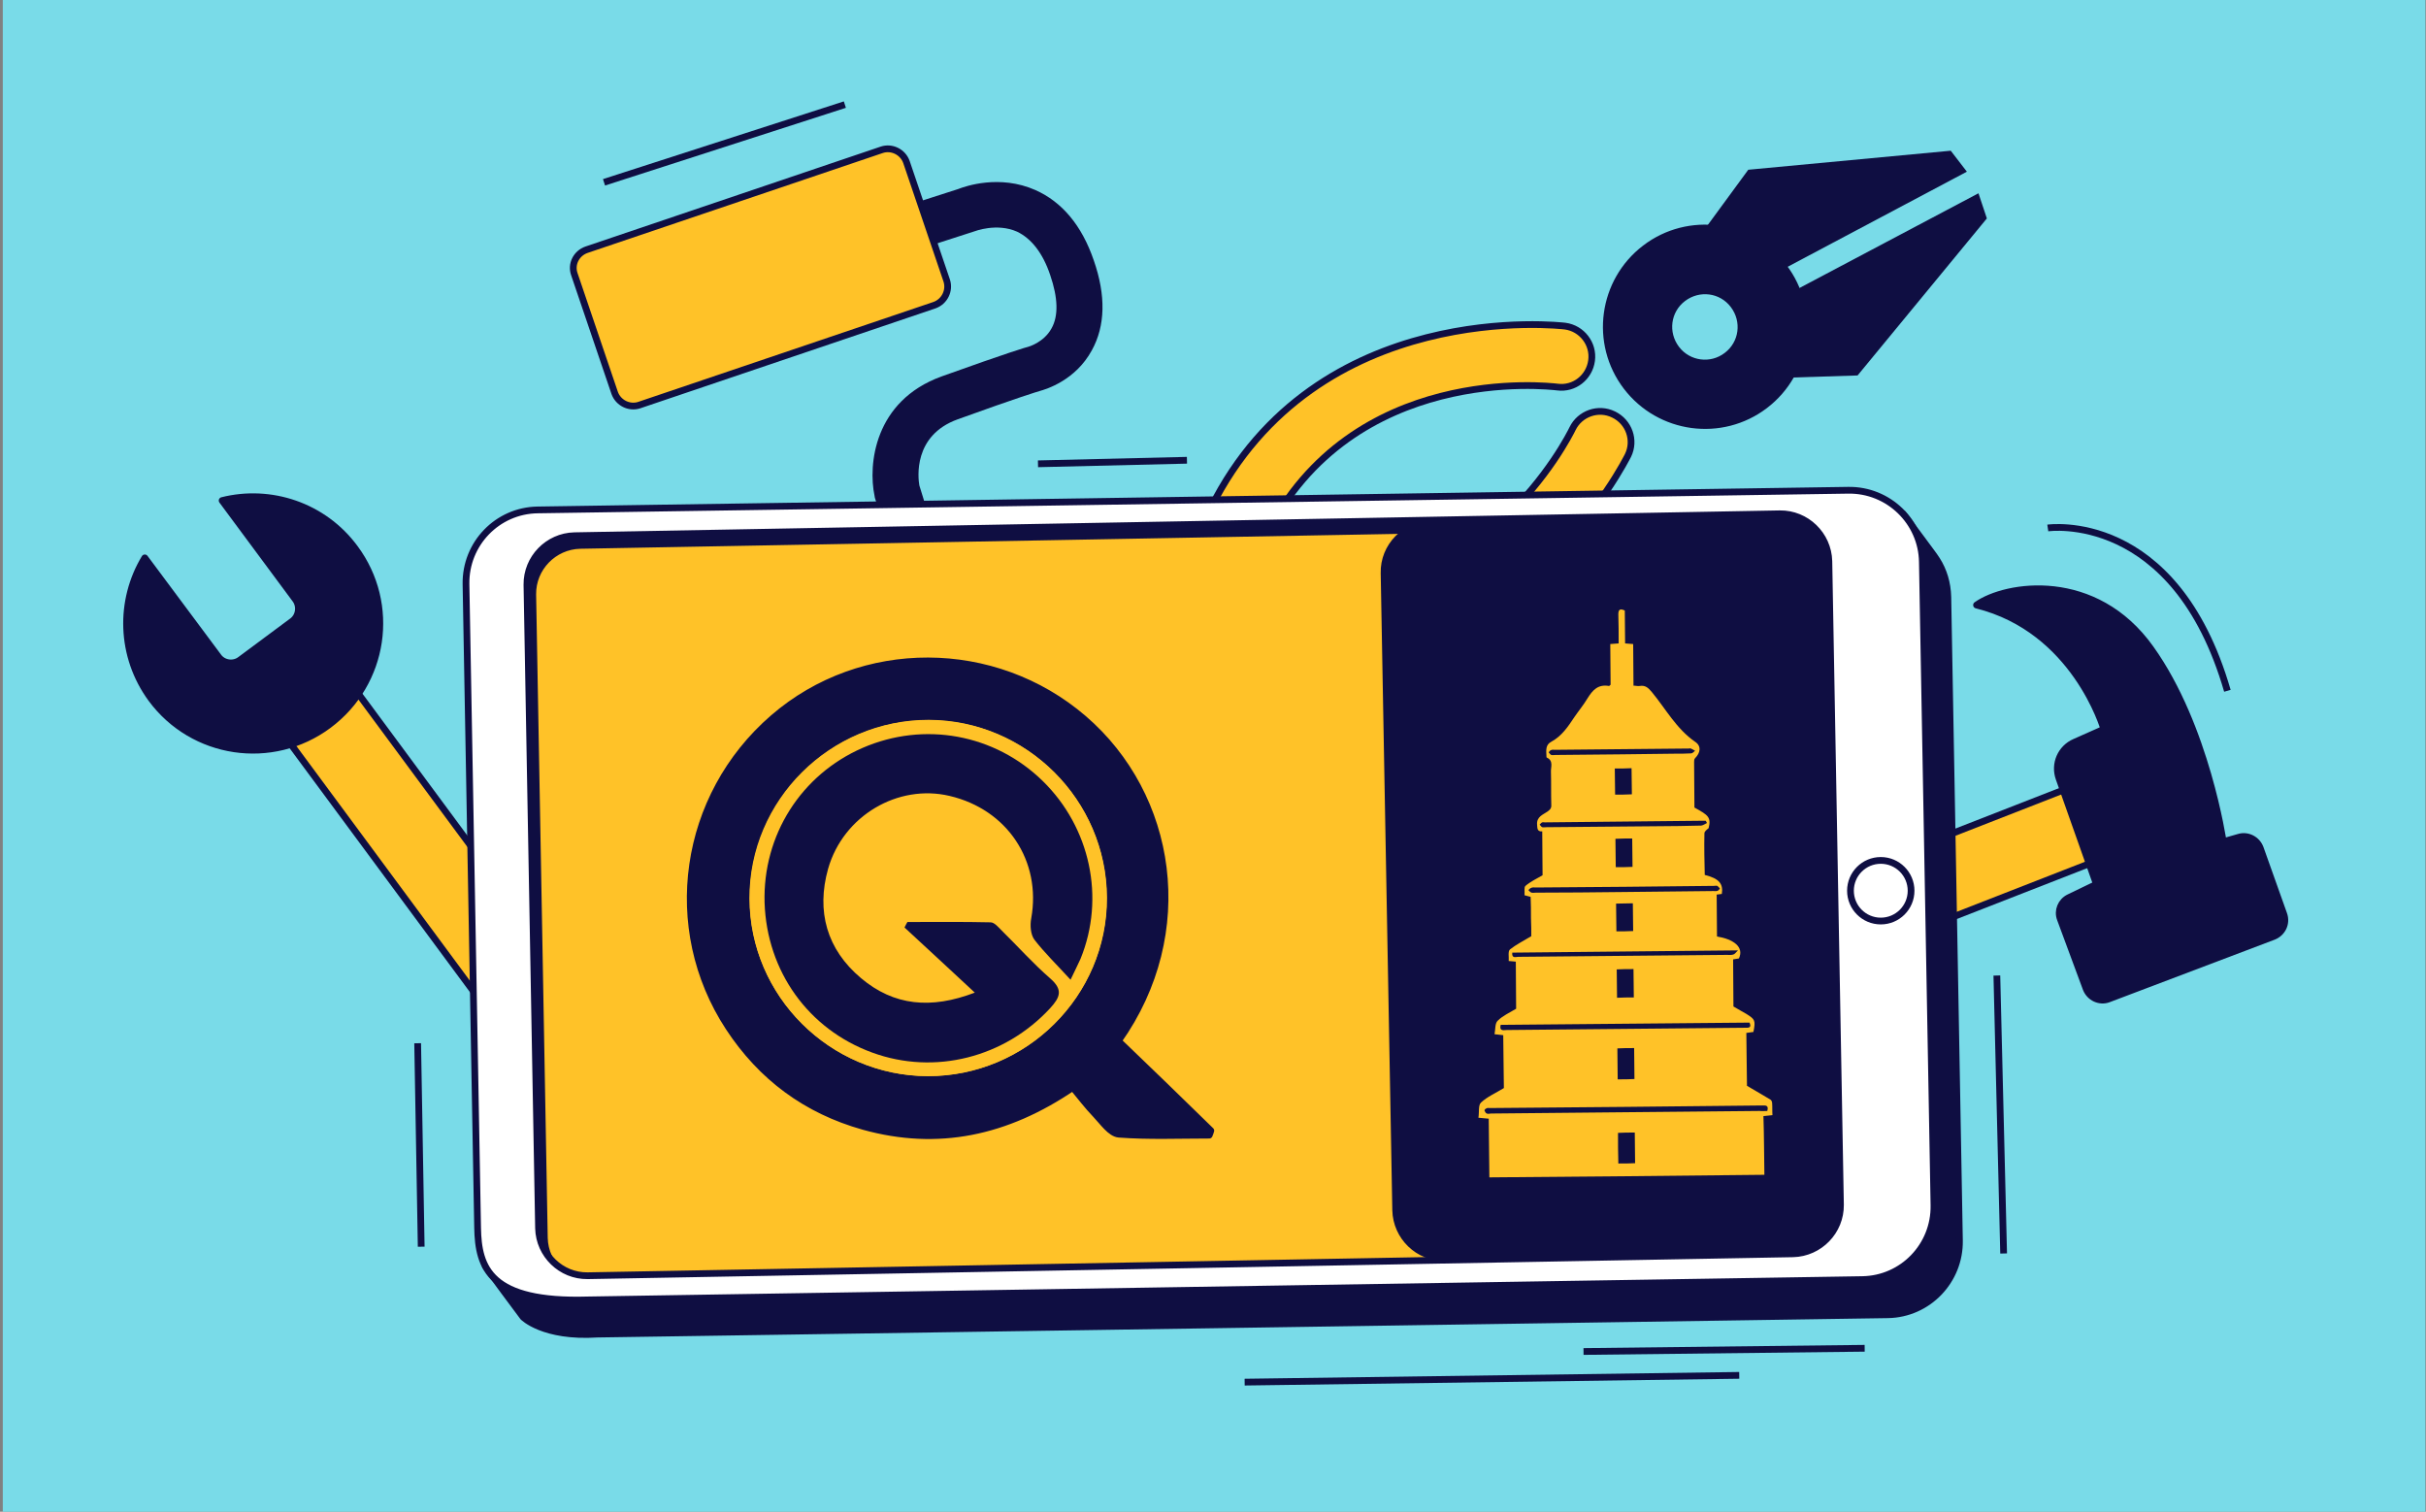 <svg width="719" height="448" viewBox="0 0 719 448" fill="none" xmlns="http://www.w3.org/2000/svg">
<rect x="0" y="0" width="719" height="448" fill="#808080" stroke="none"/>
<g clip-path="url(#clip0_11298_6213)">
<rect width="718" height="448" transform="translate(0.828)" fill="#79DBE8"/>
<path d="M123.781 309.164L124.832 369.46" stroke="#0F0E42" stroke-width="2" stroke-miterlimit="10"/>
<path d="M469.312 400.514L552.637 399.559" stroke="#0F0E42" stroke-width="2" stroke-miterlimit="10"/>
<path d="M515.464 407.588L368.881 409.595" stroke="#0F0E42" stroke-width="2" stroke-miterlimit="10"/>
<path d="M591.814 289.098L593.821 371.467" stroke="#0F0E42" stroke-width="2" stroke-miterlimit="10"/>
<path d="M179.014 54.029L250.394 31" stroke="#0F0E42" stroke-width="2" stroke-miterlimit="10"/>
<path d="M606.912 156.463C606.912 156.463 644.561 150.92 660.137 204.718" stroke="#0F0E42" stroke-width="2" stroke-miterlimit="10"/>
<path d="M307.633 137.45L351.78 136.398" stroke="#0F0E42" stroke-width="2" stroke-miterlimit="10"/>
<path d="M190.051 319.004L169.982 333.871L80.417 212.729L100.486 197.862L190.051 319.004Z" fill="#FFC228" stroke="#0F0E42" stroke-width="2" stroke-miterlimit="10" stroke-linecap="round" stroke-linejoin="round"/>
<path d="M65.835 148.34L87.518 177.594C89.076 179.642 88.623 182.667 86.565 184.13L71.227 195.526C69.18 197.084 66.154 196.631 64.691 194.574L42.913 165.329C35.291 177.939 35.567 194.435 44.86 207.11C57.165 223.794 80.684 227.303 97.359 214.903C114.033 202.503 117.551 179.079 105.151 162.405C95.868 149.825 80.159 144.735 65.835 148.34Z" fill="#0F0E42" stroke="#0F0E42" stroke-width="2" stroke-miterlimit="10" stroke-linecap="round" stroke-linejoin="round"/>
<path d="M510.024 273.744L518.432 295.287L636.561 249.182L628.153 227.639L510.024 273.744Z" fill="#FFC228" stroke="#0F0E42" stroke-width="2" stroke-miterlimit="10" stroke-linecap="round" stroke-linejoin="round"/>
<path d="M618.28 293.015L610.636 272.375C609.68 269.891 610.827 267.119 613.216 265.973L621.338 262.055L610.253 230.713C608.724 226.413 610.731 221.73 614.936 219.915L623.536 216.093C623.536 216.093 615.031 186.566 585.791 179.304C594.582 173.092 620.956 169.079 637.391 192.204C653.922 215.328 658.891 249.442 658.891 249.442L663.573 248.104C666.153 247.339 668.925 248.773 669.88 251.353L676.856 270.942C677.811 273.617 676.474 276.484 673.798 277.535L624.873 296.073C622.293 297.028 619.331 295.691 618.28 293.015Z" fill="#0F0E42" stroke="#0F0E42" stroke-width="2" stroke-miterlimit="10" stroke-linecap="round" stroke-linejoin="round"/>
<path d="M523.682 82.315L582.927 50.877L578.149 44.666L518.14 50.304L503.711 69.988L523.682 82.315Z" fill="#0F0E42"/>
<path d="M527.122 88.622L586.366 57.279L588.851 64.733L550.533 111.268L526.166 112.033L527.122 88.622Z" fill="#0F0E42"/>
<path d="M529.414 78.493C519.286 65.211 500.27 62.631 486.988 72.76C473.705 82.889 471.125 101.905 481.254 115.187C491.383 128.469 510.399 131.049 523.681 120.92C536.963 110.791 539.543 91.776 529.414 78.493ZM497.594 102.765C494.345 98.465 495.11 92.445 499.41 89.196C503.71 85.947 509.73 86.711 512.979 91.011C516.228 95.311 515.463 101.331 511.163 104.58C506.959 107.829 500.843 107.065 497.594 102.765Z" fill="#0F0E42"/>
<path d="M360.185 160.668C357.796 157.993 357.127 153.979 358.847 150.539C390.19 87.855 463.099 96.55 463.863 96.646C468.832 97.315 472.368 101.901 471.699 106.87C471.03 111.839 466.539 115.375 461.57 114.706C459.086 114.419 400.701 107.635 375.187 158.661C372.99 163.153 367.447 164.968 362.956 162.77C361.81 162.197 360.95 161.528 360.185 160.668Z" fill="#FFC228" stroke="#0F0E42" stroke-width="2" stroke-miterlimit="10" stroke-linecap="round" stroke-linejoin="round"/>
<path d="M372.321 187.041C373.276 190.481 376.238 193.252 380.061 193.634C449.721 201.565 482.114 135.632 482.496 134.963C484.694 130.472 482.783 125.025 478.196 122.827C473.705 120.63 468.259 122.541 466.061 127.032C465.01 129.23 438.732 181.881 382.067 175.479C377.098 174.905 372.607 178.536 372.034 183.505C371.938 184.843 372.034 185.99 372.321 187.041Z" fill="#FFC228" stroke="#0F0E42" stroke-width="2" stroke-miterlimit="10" stroke-linecap="round" stroke-linejoin="round"/>
<path d="M309.065 307.73L321.965 303.813L272.467 143.852C272.085 141.654 270.556 129.041 283.838 124.263C301.803 117.765 307.536 116.045 308.205 115.854C309.925 115.376 318.716 112.796 323.59 103.814C327.603 96.552 327.794 87.57 324.163 77.154C320.627 66.834 314.799 59.858 306.867 56.323C296.261 51.641 286.132 55.176 283.934 56.036L260.714 63.489L264.823 76.294L288.807 68.554C288.807 68.554 295.401 65.974 301.421 68.65C305.625 70.656 309.065 74.956 311.263 81.55C313.556 88.239 313.747 93.59 311.645 97.316C309.352 101.521 304.765 102.763 304.765 102.763C304.287 102.859 299.032 104.387 279.061 111.554C258.994 118.816 257.274 137.832 259.185 146.91L259.281 147.483L309.065 307.73Z" fill="#0F0E42"/>
<path d="M170.222 81.262L182.167 116.427C183.218 119.389 186.467 121.013 189.429 120.058L276.958 90.435C279.92 89.384 281.545 86.135 280.589 83.173L268.645 48.008C267.594 45.046 264.345 43.422 261.382 44.377L173.853 74C170.796 75.051 169.171 78.3 170.222 81.262Z" fill="#FFC228" stroke="#0F0E42" stroke-width="2" stroke-miterlimit="10" stroke-linecap="round" stroke-linejoin="round"/>
<path d="M574.035 165.928C573.462 165.068 572.889 164.208 572.22 163.348L564.002 152.264C564.002 152.264 537.246 155.13 534.858 155.226L177.574 161.724C165.63 161.915 156.17 171.853 156.361 183.702L159.801 374.431C159.801 374.813 159.801 375.196 159.896 375.578L143.27 366.787L143.843 375.196C144.13 375.673 154.736 389.911 155.023 390.293C155.023 390.293 160.947 396.409 177.096 395.358L559.511 389.624C571.455 389.433 580.915 379.496 580.724 367.647L577.284 176.917C577.189 172.808 576.042 169.082 574.035 165.928Z" fill="#0F0E42" stroke="#0F0E42" stroke-width="2" stroke-miterlimit="10" stroke-linecap="round" stroke-linejoin="round"/>
<path d="M545.561 166.117L549.001 356.847C549.192 366.785 541.261 374.907 531.419 375.098L174.231 381.691C164.293 381.883 145.468 373.76 145.277 363.918L152.444 173.38C152.253 163.442 149.482 155.128 159.324 154.937L527.214 148.631C537.248 148.344 545.37 156.18 545.561 166.117Z" fill="#FFC228"/>
<path d="M544.51 167.168L547.95 355.987C548.141 364.396 541.357 371.371 532.948 371.562L428.219 373.665C419.81 373.856 412.834 367.071 412.643 358.662L409.203 169.844C409.012 161.435 415.797 154.459 424.205 154.268L528.935 152.166C537.439 151.975 544.415 158.664 544.51 167.168Z" fill="#0F0E42"/>
<path d="M161.331 366.88C161.522 374.715 168.02 381.022 175.856 380.927L533.139 374.429C540.975 374.238 547.281 367.74 547.186 359.904L543.746 169.175C543.555 161.339 537.057 155.033 529.221 155.128L171.938 161.626C164.102 161.817 157.795 168.315 157.891 176.15L161.331 366.88ZM550.912 168.888L554.352 359.618C554.543 371.562 545.083 381.404 533.139 381.595L175.856 388.093C163.911 388.284 143.367 378.633 143.175 366.689L139.831 175.959C139.64 164.015 149.1 154.173 161.044 153.981L528.935 147.675C540.879 147.484 550.721 156.944 550.912 168.888Z" fill="#0F0E42" stroke="#0F0E42" stroke-width="2" stroke-miterlimit="10" stroke-linecap="round" stroke-linejoin="round"/>
<path d="M159.61 364.013C159.801 371.849 166.299 378.156 174.135 378.06L531.418 371.562C539.254 371.371 545.561 364.873 545.465 357.038L542.025 166.308C541.834 158.473 535.336 152.166 527.5 152.262L170.217 158.759C162.381 158.951 156.075 165.448 156.17 173.284L159.61 364.013ZM569.736 166.499L573.176 357.229C573.367 369.173 563.907 379.016 551.963 379.207L174.23 385.227C145.181 386.087 141.741 375.767 141.55 363.822L138.11 173.093C137.919 161.148 147.379 151.306 159.324 151.115L547.758 145.286C559.703 145.095 569.545 154.651 569.736 166.499Z" fill="white" stroke="#0F0E42" stroke-width="2" stroke-miterlimit="10" stroke-linecap="round" stroke-linejoin="round"/>
<path d="M557.41 272.949C562.371 272.949 566.392 268.927 566.392 263.967C566.392 259.006 562.371 254.984 557.41 254.984C552.449 254.984 548.428 259.006 548.428 263.967C548.428 268.927 552.449 272.949 557.41 272.949Z" stroke="#0F0E42" stroke-width="2" stroke-miterlimit="10" stroke-linecap="round" stroke-linejoin="round"/>
<path d="M331.426 308.498C354.168 276.391 347.671 235.78 321.106 212.942C294.733 190.295 255.364 190.104 229.181 212.751C202.33 235.971 196.692 275.054 215.995 304.485C225.646 319.2 238.928 329.043 255.937 333.82C277.915 339.936 298.268 335.636 317.953 322.258C320.246 325.029 322.348 327.8 324.737 330.285C326.839 332.483 329.133 335.923 331.617 336.114C340.504 336.783 349.486 336.4 358.373 336.4C358.564 335.923 358.755 335.445 358.851 335.063C349.773 326.176 340.695 317.385 331.426 308.498Z" fill="#FFC228" stroke="#0F0E42" stroke-width="2" stroke-miterlimit="10" stroke-linecap="round" stroke-linejoin="round"/>
<path d="M331.426 308.496C340.695 317.383 349.773 326.174 358.851 334.965C358.659 335.443 358.468 335.921 358.373 336.303C349.486 336.303 340.504 336.685 331.617 336.016C329.228 335.825 326.839 332.385 324.737 330.187C322.348 327.703 320.246 324.932 317.953 322.161C298.268 335.538 278.01 339.838 255.937 333.723C239.024 329.041 225.646 319.103 215.995 304.387C196.692 274.86 202.33 235.874 229.181 212.653C255.364 190.007 294.733 190.198 321.106 212.845C347.671 235.778 354.168 276.485 331.426 308.496ZM274.953 318.912C304.193 319.007 328.177 295.118 328.082 266.069C327.986 237.116 304.193 213.513 275.335 213.418C246.095 213.322 222.206 237.211 222.206 266.356C222.206 295.118 245.904 318.816 274.953 318.912Z" fill="#0F0E42"/>
<path d="M274.954 318.911C246.001 318.816 222.207 295.214 222.112 266.26C222.016 237.116 246.001 213.322 275.241 213.322C304.194 213.418 327.892 237.02 327.988 265.974C328.179 295.118 304.194 318.911 274.954 318.911ZM317.285 290.34C318.814 287.187 319.674 285.658 320.343 284.034C327.701 265.974 323.21 245.047 309.163 231.382C294.925 217.527 273.903 213.609 255.747 221.54C237.496 229.471 226.125 247.436 226.698 267.407C227.272 287.76 239.694 304.96 258.614 311.84C277.152 318.625 297.983 313.274 311.361 298.654C314.323 295.405 315.183 293.207 311.361 289.863C306.296 285.467 301.805 280.402 297.027 275.72C295.976 274.765 294.83 273.236 293.683 273.236C285.465 273.045 277.247 273.14 269.03 273.14C268.743 273.714 268.456 274.287 268.17 274.765C274.858 280.976 281.547 287.187 289.001 294.067C276.005 299.036 265.016 297.985 255.27 289.767C245.141 281.167 241.987 269.987 245.523 257.374C249.918 241.607 266.258 232.051 281.547 235.778C298.652 239.887 308.781 255.176 305.723 272.089C305.341 274.096 305.532 276.867 306.679 278.396C309.45 282.409 313.081 285.754 317.285 290.34Z" fill="#FFC228"/>
<path d="M317.283 290.342C313.079 285.755 309.543 282.315 306.581 278.493C305.434 276.964 305.243 274.193 305.625 272.186C308.683 255.177 298.554 239.888 281.45 235.875C266.161 232.244 249.916 241.704 245.425 257.471C241.89 270.084 245.043 281.36 255.172 289.864C264.919 298.082 275.908 299.133 288.903 294.164C281.545 287.284 274.761 281.073 268.072 274.862C268.359 274.289 268.645 273.715 268.932 273.237C277.15 273.237 285.368 273.142 293.585 273.333C294.732 273.333 295.974 274.862 296.93 275.817C301.708 280.5 306.199 285.564 311.263 289.96C315.086 293.304 314.226 295.502 311.263 298.751C297.79 313.371 277.054 318.722 258.516 311.938C239.596 305.057 227.27 287.857 226.601 267.504C226.027 247.533 237.399 229.568 255.65 221.637C273.901 213.706 294.828 217.528 309.066 231.479C323.112 245.24 327.603 266.071 320.246 284.131C319.577 285.66 318.717 287.284 317.283 290.342Z" fill="#0F0E42"/>
<path d="M522.918 348.149C495.78 348.436 468.642 348.723 441.409 348.914C441.313 343.181 441.313 337.352 441.218 331.523C440.071 331.427 439.307 331.332 438.16 331.236C438.447 329.612 438.065 327.509 438.925 326.745C440.74 325.025 443.225 323.974 445.709 322.445C445.614 317.572 445.613 312.125 445.518 306.774C444.658 306.678 443.989 306.583 442.938 306.487C443.225 305.054 443.034 303.238 443.894 302.474C445.327 301.04 447.429 300.085 449.34 298.938C449.34 294.447 449.245 289.669 449.245 284.987C448.576 284.891 448.002 284.891 447.142 284.796C447.238 283.554 446.856 281.929 447.525 281.356C449.34 279.923 451.442 278.871 453.831 277.438C453.831 276.005 453.831 273.998 453.736 271.991C453.736 269.889 453.736 267.787 453.64 265.78C452.971 265.589 452.398 265.494 451.825 265.303C451.92 264.251 451.634 262.914 452.111 262.531C453.545 261.289 455.36 260.429 457.176 259.378C457.176 255.269 457.08 250.969 457.08 246.382C455.551 246.478 455.647 245.522 455.551 244.376C455.36 241.987 457.367 241.414 458.705 240.458C459.66 239.789 459.851 239.216 459.756 238.26C459.66 235.107 459.756 231.954 459.66 228.8C459.565 227.367 460.52 225.456 458.418 224.5C458.322 224.5 458.322 224.118 458.322 224.022C458.227 222.398 458.036 220.678 459.756 219.818C462.909 218.098 464.725 215.327 466.636 212.46C467.878 210.645 469.311 208.925 470.458 207.013C471.987 204.529 473.611 202.713 476.86 203.287C476.956 203.287 477.051 203.191 477.338 202.905C477.338 198.987 477.243 194.973 477.243 190.864C478.103 190.769 478.867 190.769 479.727 190.673C479.727 187.711 479.727 184.94 479.631 182.073C479.631 180.64 480.109 180.258 481.543 180.927C481.543 184.176 481.638 187.424 481.638 190.673C482.498 190.769 483.167 190.769 484.027 190.864C484.027 194.973 484.123 198.987 484.123 203.191C484.791 203.191 485.365 203.382 485.938 203.287C487.658 203 488.518 203.86 489.569 205.102C493.678 210.071 496.831 215.996 502.374 219.818C504.285 221.06 503.998 223.067 502.374 224.691C502.087 224.978 502.087 225.456 502.087 225.838C502.087 230.329 502.183 234.82 502.183 239.311C506.1 241.509 507.247 242.082 506.387 245.427C505.814 245.905 505.145 246.382 505.145 246.956C505.049 251.065 505.145 255.174 505.24 259.282C509.445 260.334 510.783 261.862 510.305 264.92C509.827 265.016 509.254 265.016 508.776 265.111C508.776 269.411 508.872 273.52 508.872 277.534C513.649 278.298 516.994 280.591 515.369 284.031C514.796 284.127 514.223 284.223 513.649 284.318C513.649 289.191 513.745 293.874 513.745 298.269C515.178 299.129 516.42 299.798 517.567 300.467C520.147 302.092 520.338 302.378 519.669 305.818C519 305.914 518.332 306.009 517.567 306.105C517.663 311.647 517.663 316.998 517.758 321.776C520.338 323.305 522.536 324.547 524.734 325.885C525.02 326.076 525.212 326.554 525.212 326.936C525.307 328.083 525.212 329.229 525.307 330.472C524.352 330.567 523.587 330.663 522.632 330.758C522.823 336.587 522.823 342.321 522.918 348.149ZM523.778 329.229C524.256 327.509 523.3 327.605 522.345 327.605C495.398 327.892 468.451 328.178 441.505 328.369C441.218 328.369 440.836 328.274 440.549 328.465C440.262 328.56 439.88 328.943 439.976 329.134C440.071 329.421 440.358 329.898 440.645 329.994C441.027 330.185 441.505 329.994 441.887 329.994C468.451 329.707 495.016 329.516 521.58 329.229C522.249 329.325 522.918 329.229 523.778 329.229ZM444.754 303.716C444.276 305.723 445.709 305.245 446.569 305.245C469.98 305.054 493.487 304.767 516.898 304.576C517.185 304.576 517.376 304.576 517.663 304.576C518.905 304.576 518.905 304.003 518.523 303.047C493.965 303.238 469.407 303.525 444.754 303.716ZM515.083 281.643C492.34 281.834 470.267 282.12 448.194 282.311C448.002 284.127 449.245 283.554 450.009 283.554C470.649 283.363 491.194 283.171 511.834 282.98C512.407 282.98 513.076 283.076 513.649 282.885C514.127 282.789 514.414 282.311 515.083 281.643ZM481.16 264.347C490.047 264.251 498.934 264.156 507.82 264.06C508.298 264.06 508.68 264.156 509.063 263.965C509.349 263.869 509.54 263.583 509.732 263.296C509.445 263.009 509.254 262.723 508.967 262.531C508.68 262.436 508.203 262.531 507.916 262.531C490.334 262.723 472.751 262.914 455.265 263.009C454.787 263.009 454.214 262.914 453.831 263.105C453.545 263.2 453.258 263.487 452.971 263.774C453.258 264.06 453.545 264.442 453.927 264.538C454.309 264.634 454.787 264.538 455.169 264.538C463.769 264.538 472.465 264.442 481.16 264.347ZM505.909 243.898C505.814 243.707 505.623 243.42 505.527 243.229C505.24 243.229 504.954 243.229 504.667 243.229C489.091 243.42 473.42 243.516 457.845 243.707C457.558 243.707 457.271 243.611 457.08 243.707C456.794 243.802 456.602 244.089 456.316 244.376C456.602 244.662 456.794 245.045 457.08 245.14C457.462 245.236 457.94 245.14 458.322 245.14C469.216 245.045 480.014 244.949 490.907 244.854C495.303 244.854 499.794 244.758 504.189 244.662C504.858 244.567 505.431 244.089 505.909 243.898ZM480.778 223.545C486.034 223.449 491.385 223.449 496.64 223.353C498.169 223.353 499.698 223.353 501.227 223.258C501.609 223.258 501.991 222.78 502.374 222.493C501.991 222.302 501.609 222.016 501.131 221.825C500.94 221.729 500.749 221.825 500.558 221.825C487.276 221.92 474.089 222.111 460.807 222.207C460.425 222.207 460.042 222.111 459.66 222.302C459.374 222.398 459.182 222.685 458.991 222.971C459.278 223.258 459.469 223.64 459.756 223.736C460.138 223.831 460.616 223.736 460.998 223.736C467.782 223.64 474.28 223.64 480.778 223.545ZM484.409 319.769C484.409 316.52 484.314 313.558 484.314 310.596C482.594 310.596 480.969 310.596 479.345 310.692C479.345 313.845 479.44 316.807 479.44 319.865C481.16 319.865 482.785 319.865 484.409 319.769ZM479.631 344.805C481.447 344.805 482.976 344.805 484.6 344.709C484.6 341.652 484.505 338.689 484.505 335.632C482.785 335.632 481.16 335.632 479.536 335.727C479.536 338.785 479.536 341.747 479.631 344.805ZM478.771 248.58C478.771 251.447 478.867 254.218 478.867 256.989C480.587 256.989 482.116 256.989 483.836 256.894C483.836 254.027 483.74 251.351 483.74 248.485C482.116 248.485 480.491 248.485 478.771 248.58ZM484.218 295.594C484.218 292.631 484.123 289.86 484.123 287.185C482.403 287.185 480.778 287.185 479.154 287.28C479.154 290.147 479.249 292.918 479.249 295.689C480.969 295.594 482.498 295.594 484.218 295.594ZM478.962 267.787C478.962 270.558 479.058 273.234 479.058 276.005C480.778 276.005 482.403 276.005 484.027 275.909C484.027 273.138 483.931 270.463 483.931 267.691C482.211 267.691 480.587 267.787 478.962 267.787ZM478.58 227.749C478.58 230.425 478.676 233.005 478.676 235.489C480.396 235.489 482.02 235.489 483.645 235.394C483.645 232.718 483.549 230.234 483.549 227.653C481.829 227.749 480.3 227.749 478.58 227.749Z" fill="#FFC228"/>
</g>
<defs>
<clipPath id="clip0_11298_6213">
<rect width="718" height="448" fill="white" transform="translate(0.828)"/>
</clipPath>
</defs>
</svg>
